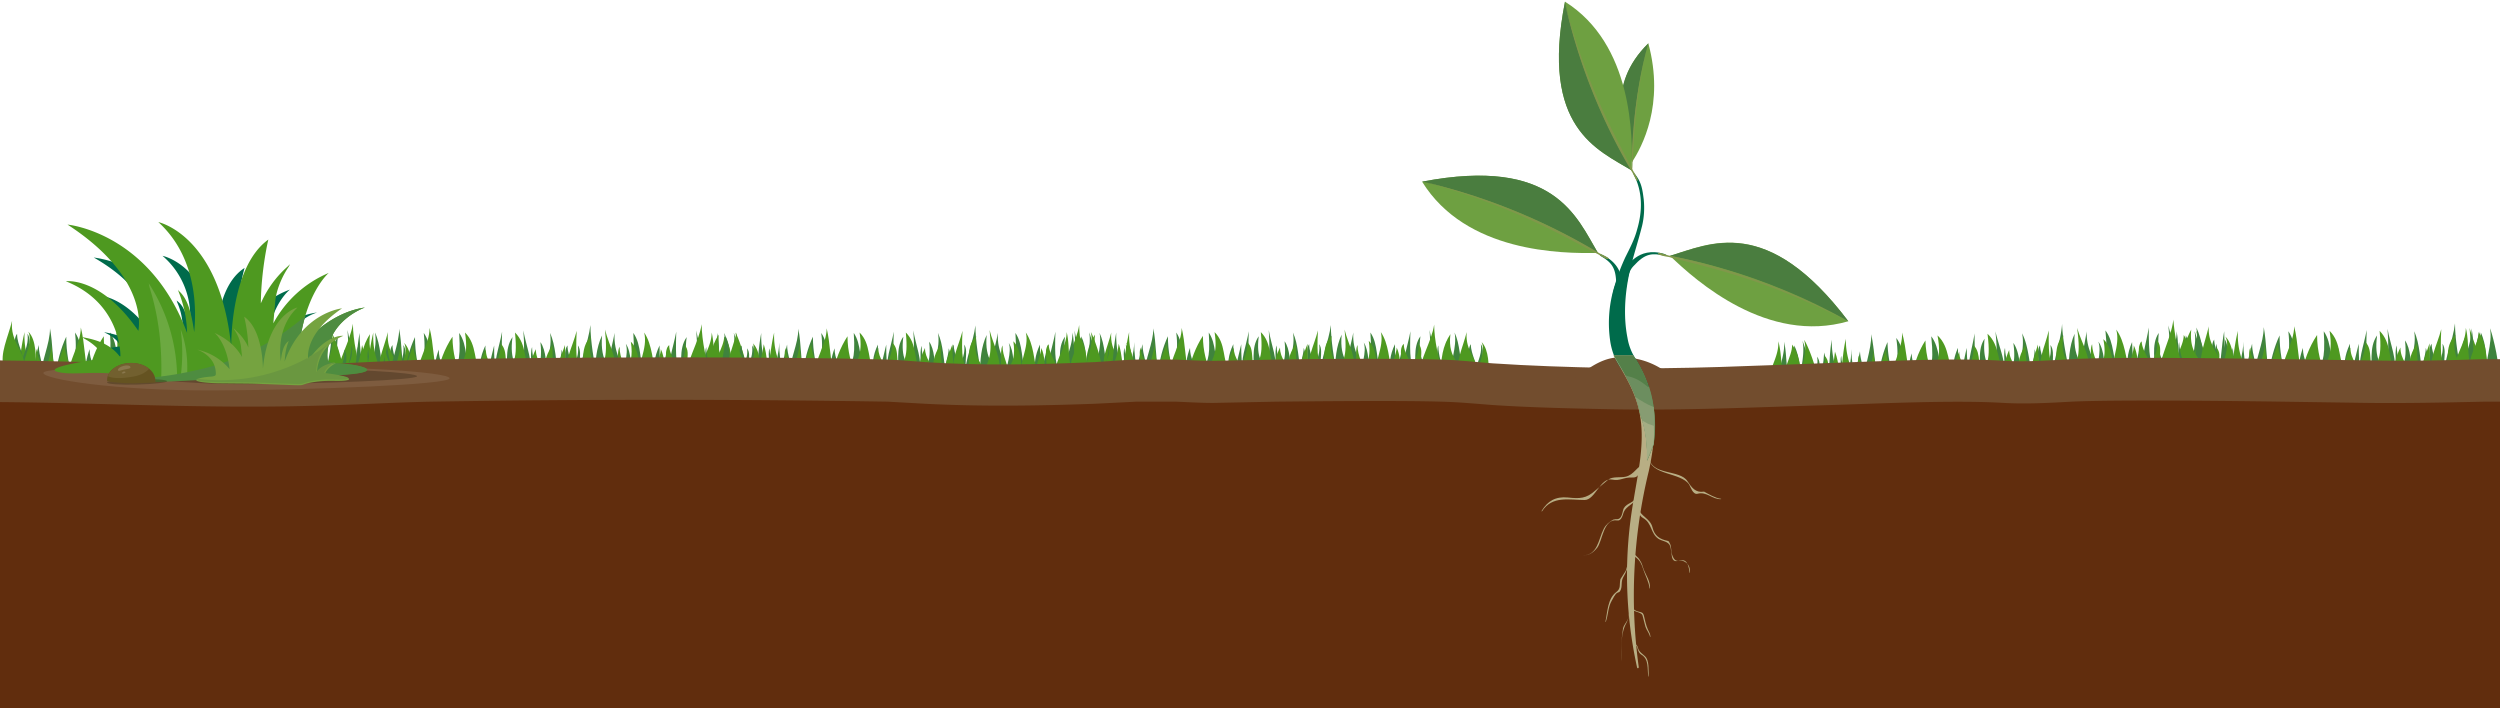 <svg xmlns="http://www.w3.org/2000/svg" x="0" y="0" version="1.1" viewBox="0 0 600 170"><style>.st0{fill:#3f833d}.st1{fill:#4e9920}.st2{fill:#724d2e}.st3{fill:#612d0d}.st6{fill:#006b4b}.st7{fill:#6ca941}.st14{fill:#8a784e}.st15{fill:#6ea041}.st16{fill:#4a7d3f}.st17{fill:#80974a}.st18{fill:#b8ae84}</style><path d="M170.2 90c0-3.7 2-6.4 2-10.1.7 3.7 0 7.3 1.3 10.1h-3.3zM184.7 90a22.8 22.8 0 0 1-2-10.1c-.7 3.7-.7 6.4-1.3 10.1h3.3zM178.1 90c0-3.7-1.7-9.6-2-10.1.7 3.7-1.3 7.3-.7 10.1h2.7z" class="st0"/><path d="M180.1 90c-1.3-1.8.5-4.6-.8-6.4.4 3.2-1.8 4.6-1.1 6.4h1.9zM186 90c0-2.7 1-5.1 1-7.8 0 2.7.3 5.1 1 7.8h-2zM186 90c0-2.7-1.3-3.7-1.3-6.4-.7 1.8.7 4.6-.7 6.4h2z" class="st0"/><path d="M182 90c-.7-1.8-.5-4.6-1.1-7.3-.5 5.5-1.3 5.1-2.1 7.3h3.2zM172.9 90c-.7-3.7 1.3-6.4 1.3-9.2 1.3 2.7 1.3 6.4 1.3 9.2h-2.6zM189.5 90c0-3.7 2.1-7.4 2.1-11.1.7 3.7.6 7.4 1.2 11.1h-3.3zM207.5 90c-1.3-3.7-.7-7.3-2.6-10.1.5 7.2-.7 6.4-1.3 10.1h3.9zM199.7 90c-1.3-3.7-.7-7.3-2.6-10.1.7 5.8-.7 6.4-1.3 10.1h3.9z" class="st0"/><path d="M187.6 90c0-2.7.7-4.6 1.3-7.3 0 2.7 1.3 4.6.7 7.3h-2zM201.6 90c0-2.7-1.3-3.7-1.3-6.4-.7 1.8-1.3 4.6-.7 6.4h2zM209.4 90c0-2.7 0-4.6 1.3-7.3 0 2.7 0 4.6.7 7.3h-2zM209.4 90c0-2.7-1.3-3.7-1.3-6.4-.7 1.8-1.3 4.6-.7 6.4h2z" class="st0"/><path d="M204.2 90c-1.3-2.7-.3-5.8-1.6-7.6 0 2.7-1 5.8-2.3 7.6h3.9zM192.5 90c.7-3.7 1.3-6.4 2.6-9.2 0 3.7.7 6.4 1.3 9.2h-3.9zM213.1 90c-.7-3.7.8-6.8 1.4-10.4-.2 6.2 0 7.7 1.2 10.4h-2.6zM227.1 90c-.7-3.7-.7-7.3-2-10.1.7 3.7-1.3 7.3-.7 10.1h2.7zM220.7 90c.7-3.7-.9-7-1.5-10.7.5 7.2-.4 7-1.1 10.7h2.6z" class="st0"/><path d="M211.4 90c0-2.7.7-4.6 1.3-7.3 0 2.7 0 4.6.7 7.3h-2zM222.2 90c0-2.7-1-4.2-1-7-.7 1.8.3 5.2-1 7h2zM227.6 90c2-1.8 0-5.5 1.3-7.3 0 2.7 1.8 4.6 1.2 7.3h-2.5z" class="st0"/><path d="M228.4 90c0-1.8 0-4.6-.7-6.4 0 1.8-1.3 4.6-.7 6.4h1.4zM224.4 90c0-2.7-.1-6.2-1.4-8 .7 6.6-1.8 6.2-1.2 8h2.6zM215.3 90c.7-2.7-.5-6.4 1.5-9.2-.7 5.5 1.1 6.4 1.8 9.2h-3.3zM231.6 90c0-3.7 2-7.8 2.5-11.9 0 3.7.8 8.2 1.4 11.9h-3.9zM241.5 90c0-3.7-2.3-5.3-2-10.1-.7 3.7-2 7.3-1.3 10.1h3.3z" class="st0"/><path d="M230.1 90c0-2.7 1.7-4.3 1.3-7.3 1.3 1.8-.7 5.5 1.3 7.3h-2.6zM243.3 90c0-1.8.1-5.8-1.2-7.7.8 2.3-.7 5.8-.7 7.7h1.9zM235.2 90c0-3.7.3-6.8 1.6-9.6-.6 6.4 2.3 6.8 1.7 9.6h-3.3z" class="st0"/><path d="M246.3 90c-1.3-3.7-.7-7.3-2.6-10.1.5 7.2-.7 6.4-1.3 10.1h3.9zM248.3 90c0-2.7 0-4.6 1.3-7.3 0 2.7 0 4.6.7 7.3h-2z" class="st0"/><path d="M248.3 90c0-2.7-1.3-3.7-1.3-6.4-.7 1.8-1.3 4.6-.7 6.4h2zM251.9 90c-.7-3.7.8-6.8 1.4-10.4-.2 6.2 0 7.7 1.2 10.4h-2.6zM265.9 90c-.7-3.7-.7-7.3-2-10.1.7 3.7-1.3 7.3-.7 10.1h2.7zM259.4 90c.7-3.7-.9-7-1.5-10.7.5 7.2-.4 7-1.1 10.7h2.6z" class="st0"/><path d="M250.2 90c0-2.7.7-4.6 1.3-7.3 0 2.7 0 4.6.7 7.3h-2zM261 90c0-2.7-1-4.2-1-7-.7 1.8.3 5.2-1 7h2zM266.4 90c2-1.8 0-5.5 1.3-7.3 0 2.7 1.8 4.6 1.2 7.3h-2.5z" class="st0"/><path d="M267.2 90c0-1.8 0-4.6-.7-6.4 0 1.8-1.3 4.6-.7 6.4h1.4zM263.3 90c0-2.7-.1-6.2-1.4-8 .7 6.6-1.8 6.2-1.2 8h2.6zM254.1 90c.7-2.7-.5-6.4 1.5-9.2-.7 5.5 1.1 6.4 1.8 9.2h-3.3zM268.9 90c0-2.7 1.7-4.3 1.3-7.3 1.3 1.8-.6 5.5 1.3 7.3h-2.6z" class="st0"/><g><path d="M168 90c0-3.7 2.8-6.5 2.8-10.2.9 3.7 0 7.4 1.9 10.2H168zM188.6 90a17 17 0 0 1-2.8-10.2c-.9 3.7-.9 6.5-1.9 10.2h4.7zM179.3 90c0-3.7-2.4-9.7-2.8-10.2.9 3.7-1.9 7.4-.9 10.2h3.7z" class="st1"/><path d="M182.1 90c-1.9-1.9.7-4.6-1.2-6.5.6 3.2-2.6 4.6-1.6 6.5h2.8zM190.5 90c0-2.8 1.4-5.1 1.4-7.9 0 2.8.5 5.1 1.4 7.9h-2.8zM190.5 90c0-2.8-1.9-3.7-1.9-6.5-.9 1.9.9 4.6-.9 6.5h2.8z" class="st1"/><path d="M184.9 90c-.9-1.9-.7-4.6-1.6-7.4-.7 5.6-1.9 5.2-3.1 7.4h4.7zM171.9 90c-.9-3.7 1.9-6.5 1.9-9.3 1.9 2.8 1.9 6.5 1.9 9.3h-3.8zM195.5 90c0-3.7 2.9-7.5 2.9-11.2.9 3.7.8 7.5 1.7 11.2h-4.6zM221.1 90c-1.9-3.7-.9-7.4-3.7-10.2.7 7.3-.9 6.5-1.9 10.2h5.6zM210 90c-1.9-3.7-.9-7.4-3.7-10.2.9 5.9-.9 6.5-1.9 10.2h5.6z" class="st1"/><path d="M192.8 90c0-2.8.9-4.6 1.9-7.4 0 2.8 1.9 4.6.9 7.4h-2.8zM212.7 90c0-2.8-1.9-3.7-1.9-6.5-.9 1.9-1.9 4.6-.9 6.5h2.8zM223.9 90c0-2.8 0-4.6 1.9-7.4 0 2.8 0 4.6.9 7.4h-2.8zM223.9 90c0-2.8-1.9-3.7-1.9-6.5-.9 1.9-1.9 4.6-.9 6.5h2.8z" class="st1"/><path d="M216.5 90c-1.9-2.8-.4-5.9-2.3-7.7 0 2.8-1.4 5.9-3.3 7.7h5.6zM199.7 90c.9-3.7 1.9-6.5 3.7-9.3 0 3.7.9 6.5 1.9 9.3h-5.6zM229 90c-.9-3.7 1.1-6.9 2-10.6-.3 6.3 0 7.8 1.7 10.6H229zM249 90c-.9-3.7-.9-7.4-2.8-10.2.9 3.7-1.9 7.4-.9 10.2h3.7zM239.7 90c.9-3.7-1.3-7.1-2.2-10.8.8 7.3-.6 7.1-1.5 10.8h3.7z" class="st1"/><path d="M226.7 90c0-2.8.9-4.6 1.9-7.4 0 2.8 0 4.6.9 7.4h-2.8zM242 90c0-2.8-1.4-4.3-1.4-7.1-.9 1.9.5 5.2-1.4 7.1h2.8zM249.8 90c2.8-1.9.1-5.6 1.9-7.4 0 2.8 2.6 4.6 1.7 7.4H249.8z" class="st1"/><path d="M250.8 90c0-1.9 0-4.6-.9-6.5 0 1.9-1.9 4.6-.9 6.5h1.8zM245.2 90c0-2.8-.2-6.3-2-8.1 1 6.7-2.6 6.3-1.7 8.1h3.7zM232.2 90c.9-2.8-.7-6.5 2.1-9.3-1 5.6 1.6 6.5 2.6 9.3h-4.7zM255.5 90c0-3.7 2.9-7.9 3.5-12 0 3.7 1.1 8.3 2.1 12h-5.6zM269.5 90c0-3.7-3.2-5.4-2.8-10.2-.9 3.7-2.8 7.4-1.9 10.2h4.7z" class="st1"/><path d="M253.2 90c0-2.8 2.4-4.4 1.9-7.4 1.9 1.9-.9 5.6 1.9 7.4h-3.8zM272 90c0-1.9.1-5.9-1.7-7.8 1.1 2.4-1.1 5.9-1.1 7.8h2.8zM260.5 90c0-3.7.4-6.9 2.3-9.7-.8 6.5 3.3 6.9 2.4 9.7h-4.7z" class="st1"/></g><g><path d="M4.7 90.7c-1.8-3.9-2-6.3-2.1-10.9-.7 3.9-.7 6.9-1.4 10.9h3.5zM6.1 90.7c0-3 1.1-5.5 1.1-8.4 0 3 .4 5.5 1.1 8.4H6.1z" class="st0"/><path d="M6.1 90.7c0-3-1.4-3.9-1.4-6.9-.7 2 .7 4.9-.7 6.9h2.1zM9.8 90.7c0-3.9 2.2-8 2.2-11.9.7 3.9.6 8 1.3 11.9H9.8zM29.2 90.7c-1.4-3.9-.7-7.9-2.8-10.9.5 7.8-.7 6.9-1.4 10.9h4.2zM20.8 90.7c-1.4-3.9-.7-7.9-2.8-10.9.7 6.3-.7 6.9-1.4 10.9h4.2z" class="st0"/><path d="M7.9 90.7c0-3 .7-4.9 1.4-7.9 0 3 1.4 4.9.7 7.9H7.9zM22.9 90.7c0-3-1.4-3.9-1.4-6.9-.7 2-1.4 4.9-.7 6.9h2.1zM31.4 90.7c0-3 0-4.9 1.4-7.9 0 3 0 4.9.7 7.9h-2.1z" class="st0"/><path d="M31.4 90.7c0-3-1.4-3.9-1.4-6.9-.7 2-1.4 4.9-.7 6.9h2.1zM25.7 90.7c-1.4-3-.3-6.3-1.7-8.2 0 3-1.1 6.3-2.5 8.2h4.2zM13.1 90.7c.7-3.9 1.4-6.9 2.8-9.9 0 3.9.7 6.9 1.4 9.9h-4.2zM35.3 90.7c-.7-3.9.8-7.3 1.5-11.2-.2 6.7 0 8.3 1.3 11.2h-2.8zM50.3 90.7c-.7-3.9-.7-7.9-2.1-10.9.7 3.9-1.4 7.9-.7 10.9h2.8zM43.5 90.7c.7-3.9-1-7.6-1.7-11.5.6 7.8-.4 7.6-1.1 11.5h2.8z" class="st0"/><path d="M33.5 90.7c0-3 .7-4.9 1.4-7.9 0 3 0 4.9.7 7.9h-2.1zM45.1 90.7c0-3-1.1-4.6-1.1-7.5-.7 2 .4 5.6-1.1 7.5h2.2zM50.9 90.7c2.1-2 0-5.9 1.5-7.9 0 3 2 4.9 1.3 7.9h-2.8z" class="st0"/><path d="M51.7 90.7c0-2 0-4.9-.7-6.9 0 2-1.4 4.9-.7 6.9h1.4zM47.5 90.7c0-3-.1-6.7-1.5-8.7.8 7.1-2 6.7-1.3 8.7h2.8zM37.7 90.7c.7-3-.5-6.9 1.6-9.9-.8 5.9 1.2 6.9 1.9 9.9h-3.5zM55.2 90.7c0-3.9 2.2-8.4 2.7-12.8 0 3.9.9 8.9 1.6 12.8h-4.3zM65.9 90.7c0-3.9-2.4-5.8-2.1-10.9-.7 3.9-2.1 7.9-1.4 10.9h3.5z" class="st0"/><path d="M53.6 90.7c0-3 1.8-4.6 1.4-7.9 1.4 2-.7 5.9 1.4 7.9h-2.8zM67.8 90.7c0-2 .1-6.3-1.3-8.3.8 2.5-.8 6.3-.8 8.3h2.1zM59.1 90.7c0-3.9.3-7.4 1.7-10.3-.6 6.9 2.5 7.4 1.8 10.3h-3.5z" class="st0"/><path d="M71.1 90.7c-1.4-3.9-.7-7.9-2.8-10.9.5 7.8-.7 6.9-1.4 10.9h4.2zM73.2 90.7c0-3 0-4.9 1.4-7.9 0 3 0 4.9.7 7.9h-2.1z" class="st0"/><path d="M73.2 90.7c0-3-1.4-3.9-1.4-6.9-.7 2-1.4 4.9-.7 6.9h2.1zM77.1 90.7c-.7-3.9.8-7.3 1.5-11.2-.2 6.7 0 8.3 1.3 11.2h-2.8zM92.1 90.7c-.7-3.9-.7-7.9-2.1-10.9.7 3.9-1.4 7.9-.7 10.9h2.8zM85.1 90.7c.7-3.9-1-7.6-1.7-11.5.6 7.8-.4 7.6-1.1 11.5h2.8z" class="st0"/><path d="M75.3 90.7c0-3 .7-4.9 1.4-7.9 0 3 0 4.9.7 7.9h-2.1zM86.9 90.7c0-3-1.1-4.6-1.1-7.5-.7 2 .4 5.6-1.1 7.5h2.2zM92.7 90.7c2.1-2 0-5.9 1.5-7.9 0 3 2 4.9 1.3 7.9h-2.8z" class="st0"/><path d="M93.5 90.7c0-2 0-4.9-.7-6.9 0 2-1.4 4.9-.7 6.9h1.4zM89.3 90.7c0-3-.1-6.7-1.5-8.7.8 7.1-2 6.7-1.3 8.7h2.8zM79.5 90.7c.7-3-.5-6.9 1.6-9.9-.8 5.9 1.2 6.9 1.9 9.9h-3.5zM95.4 90.7c0-3 1.8-4.6 1.4-7.9 1.4 2-.7 5.9 1.4 7.9h-2.8z" class="st0"/><g><path d="M8.9 90.7a18 18 0 0 1-3-11c-1 4-1 7-2 11h5zM10.9 90.7c0-3 1.5-5.5 1.5-8.5 0 3 .5 5.5 1.5 8.5h-3z" class="st1"/><path d="M10.9 90.7c0-3-2-4-2-7-1 2 1 5-1 7h3zM4.9 90.7c-1-2-.7-5-1.7-8-.8 6-2 5.6-3.3 8h5zM16.3 90.7c0-4 3.1-8.1 3.1-12.1 1 4 .9 8.1 1.9 12.1h-5zM43.9 90.7c-2-4-1-8-4-11 .8 7.9-1 7-2 11h6zM31.9 90.7c-2-4-1-8-4-11 1 6.4-1 7-2 11h6z" class="st1"/><path d="M13.5 90.7c0-3 1-5 2-8 0 3 2 5 1 8h-3zM34.9 90.7c0-3-2-4-2-7-1 2-2 5-1 7h3zM46.9 90.7c0-3 0-5 2-8 0 3 0 5 1 8h-3zM46.9 90.7c0-3-2-4-2-7-1 2-2 5-1 7h3z" class="st1"/><path d="M38.9 90.7c-2-3-.4-6.3-2.4-8.3 0 3-1.6 6.3-3.6 8.3h6zM20.9 90.7c1-4 2-7 4-10 0 4 1 7 2 10h-6zM52.5 90.7c-1-4 1.2-7.4 2.2-11.4-.3 6.8 0 8.4 1.8 11.4h-4zM73.9 90.7c-1-4-1-8-3-11 1 4-2 8-1 11h4zM63.9 90.7c1-4-1.4-7.7-2.4-11.7.8 7.9-.6 7.7-1.6 11.7h4z" class="st1"/><path d="M49.9 90.7c0-3 1-5 2-8 0 3 0 5 1 8h-3zM66.4 90.7c0-3-1.5-4.6-1.5-7.6-1 2 .5 5.6-1.5 7.6h3zM74.8 90.7c3-2 .1-6 2.1-8 0 3 2.8 5 1.8 8h-3.9z" class="st1"/><path d="M75.9 90.7c0-2 0-5-1-7 0 2-2 5-1 7h2zM69.9 90.7c0-3-.2-6.8-2.2-8.8 1.1 7.2-2.8 6.8-1.8 8.8h4zM55.9 90.7c1-3-.8-7 2.2-10-1.1 6 1.8 7 2.8 10h-5zM80.9 90.7c0-4 3.1-8.5 3.8-13 0 4 1.2 9 2.2 13h-6zM96.1 90.7c0-4-3.5-5.8-3-11-1 4-3 8-2 11h5z" class="st1"/><path d="M78.5 90.7c0-3 2.6-4.7 2-8 2 2-1 6 2 8h-4zM98.8 90.7c0-2 .2-6.4-1.8-8.4 1.2 2.5-1.2 6.4-1.2 8.4h3zM86.4 90.7c0-4 .4-7.5 2.4-10.5-.9 7 3.6 7.5 2.6 10.5h-5z" class="st1"/></g></g><g><path d="M520.3 90.4c0-3.9 2.1-6.9 2.1-10.9.7 3.9 0 7.9 1.4 10.9h-3.5zM535.9 90.4c-1.8-3.9-2-6.3-2.1-10.9-.7 3.9-.7 6.9-1.4 10.9h3.5zM528.8 90.4c0-3.9-1.8-10.4-2.1-10.9.7 3.9-1.4 7.9-.7 10.9h2.8z" class="st0"/><path d="M531 90.4c-1.4-2 .5-4.9-.9-6.9.4 3.5-1.9 4.9-1.2 6.9h2.1zM537.3 90.4c0-3 1.1-5.5 1.1-8.4 0 3 .4 5.5 1.1 8.4h-2.2zM537.3 90.4c0-3-1.4-3.9-1.4-6.9-.7 2 .7 4.9-.7 6.9h2.1z" class="st0"/><path d="M533.1 90.4c-.7-2-.5-4.9-1.2-7.9-.6 5.9-1.4 5.5-2.3 7.9h3.5zM523.2 90.4c-.7-3.9 1.4-6.9 1.4-9.9 1.4 3 1.4 6.9 1.4 9.9h-2.8zM541.1 90.4c0-3.9 2.2-8 2.2-11.9.7 3.9.6 8 1.3 11.9h-3.5zM560.5 90.4c-1.4-3.9-.7-7.9-2.8-10.9.5 7.8-.7 6.9-1.4 10.9h4.2zM552 90.4c-1.4-3.9-.7-7.9-2.8-10.9.7 6.3-.7 6.9-1.4 10.9h4.2z" class="st0"/><path d="M539.1 90.4c0-3 .7-4.9 1.4-7.9 0 3 1.4 4.9.7 7.9h-2.1zM554.1 90.4c0-3-1.4-3.9-1.4-6.9-.7 2-1.4 4.9-.7 6.9h2.1zM562.6 90.4c0-3 0-4.9 1.4-7.9 0 3 0 4.9.7 7.9h-2.1zM562.6 90.4c0-3-1.4-3.9-1.4-6.9-.7 2-1.4 4.9-.7 6.9h2.1z" class="st0"/><path d="M556.9 90.4c-1.4-3-.3-6.3-1.7-8.2 0 3-1.1 6.3-2.5 8.2h4.2zM544.3 90.4c.7-3.9 1.4-6.9 2.8-9.9 0 3.9.7 6.9 1.4 9.9h-4.2zM566.5 90.4c-.7-3.9.8-7.3 1.5-11.2-.2 6.7 0 8.3 1.3 11.2h-2.8zM581.5 90.4c-.7-3.9-.7-7.9-2.1-10.9.7 3.9-1.4 7.9-.7 10.9h2.8zM574.7 90.4c.7-3.9-1-7.6-1.7-11.5.6 7.8-.4 7.6-1.1 11.5h2.8z" class="st0"/><path d="M564.7 90.4c0-3 .7-4.9 1.4-7.9 0 3 0 4.9.7 7.9h-2.1zM576.3 90.4c0-3-1.1-4.6-1.1-7.5-.7 2 .4 5.6-1.1 7.5h2.2zM582.1 90.4c2.1-2 0-5.9 1.5-7.9 0 3 2 4.9 1.3 7.9h-2.8z" class="st0"/><path d="M582.9 90.4c0-2 0-4.9-.7-6.9 0 2-1.4 4.9-.7 6.9h1.4zM578.7 90.4c0-3-.1-6.7-1.5-8.7.8 7.1-2 6.7-1.3 8.7h2.8zM568.9 90.4c.7-3-.5-6.9 1.6-9.9-.8 5.9 1.2 6.9 1.9 9.9h-3.5zM586.5 90.4c0-3.9 2.2-8.4 2.7-12.8 0 3.9.9 8.9 1.6 12.8h-4.3zM597.1 90.4c0-3.9-2.4-5.8-2.1-10.9-.7 3.9-2.1 7.9-1.4 10.9h3.5z" class="st0"/><path d="M584.8 90.4c0-3 1.8-4.6 1.4-7.9 1.4 2-.7 5.9 1.4 7.9h-2.8zM599 90.4c0-2 .1-6.3-1.3-8.3.8 2.5-.8 6.3-.8 8.3h2.1zM590.3 90.4c0-3.9.3-7.4 1.7-10.3-.6 6.9 2.5 7.4 1.8 10.3h-3.5z" class="st0"/><g><path d="M517.9 90.4c0-4 3-7 3-11 1 4 0 8 2 11h-5zM540.1 90.4a18 18 0 0 1-3-11c-1 4-1 7-2 11h5zM530.1 90.4c0-4-2.6-10.5-3-11 1 4-2 8-1 11h4z" class="st1"/><path d="M533.1 90.4c-2-2 .8-5-1.2-7 .6 3.5-2.8 5-1.8 7h3zM542.1 90.4c0-3 1.5-5.5 1.5-8.5 0 3 .5 5.5 1.5 8.5h-3zM542.1 90.4c0-3-2-4-2-7-1 2 1 5-1 7h3z" class="st1"/><path d="M536.1 90.4c-1-2-.7-5-1.7-8-.8 6-2 5.6-3.3 8h5zM522.1 90.4c-1-4 2-7 2-10 2 3 2 7 2 10h-4zM547.5 90.4c0-4 3.1-8.1 3.1-12.1 1 4 .9 8.1 1.9 12.1h-5zM575.1 90.4c-2-4-1-8-4-11 .8 7.9-1 7-2 11h6zM563.1 90.4c-2-4-1-8-4-11 1 6.4-1 7-2 11h6z" class="st1"/><path d="M544.7 90.4c0-3 1-5 2-8 0 3 2 5 1 8h-3zM566.1 90.4c0-3-2-4-2-7-1 2-2 5-1 7h3zM578.1 90.4c0-3 0-5 2-8 0 3 0 5 1 8h-3zM578.1 90.4c0-3-2-4-2-7-1 2-2 5-1 7h3z" class="st1"/><path d="M570.1 90.4c-2-3-.4-6.3-2.4-8.3 0 3-1.6 6.3-3.6 8.3h6zM552.1 90.4c1-4 2-7 4-10 0 4 1 7 2 10h-6zM583.7 90.4c-1-4 1.2-7.4 2.2-11.4-.3 6.8 0 8.4 1.8 11.4h-4zM595.1 90.4c1-4-1.4-7.7-2.4-11.7.8 7.9-.6 7.7-1.6 11.7h4z" class="st1"/><path d="M581.1 90.4c0-3 1-5 2-8 0 3 0 5 1 8h-3zM597.6 90.4c0-3-1.5-4.6-1.5-7.6-1 2 .5 5.6-1.5 7.6h3zM587.1 90.4c1-3-.8-7 2.2-10-1.1 6 1.8 7 2.8 10h-5z" class="st1"/></g></g><g><path d="M2.6 88c2.1-2 0-5.9 1.5-7.9 0 3 2 4.9 1.3 7.9H2.6z" class="st0"/><path d="M3.4 88c0-2 0-4.9-.7-6.9 0 2-1.4 4.9-.7 6.9h1.4zM5.2 88c0-3 1.8-4.6 1.4-7.9C8 82.1 5.9 86 8 88H5.2z" class="st0"/><g><path d="M5.9 88c0-4-3.5-5.8-3-11-1 4-3 8-2 11h5z" class="st1"/><path d="M8.6 88c0-2 .2-6.4-1.8-8.4C8 82.1 5.6 86 5.6 88h3z" class="st1"/></g></g><g><path d="M72.8 90.8c0-3.9 2.1-6.9 2.1-10.9.7 3.9 0 7.9 1.4 10.9h-3.5zM88.4 90.8c-1.8-3.9-2-6.3-2.1-10.9-.7 3.9-.7 6.9-1.4 10.9h3.5zM81.4 90.8c0-3.9-1.8-10.4-2.1-10.9.7 3.9-1.4 7.9-.7 10.9h2.8z" class="st0"/><path d="M83.5 90.8c-1.4-2 .5-4.9-.9-6.9.4 3.5-1.9 4.9-1.2 6.9h2.1zM89.8 90.8c0-3 1.1-5.5 1.1-8.4 0 3 .4 5.5 1.1 8.4h-2.2z" class="st0"/><path d="M89.8 90.8c0-3-1.4-3.9-1.4-6.9-.7 2 .7 4.9-.7 6.9h2.1zM85.6 90.8c-.7-2-.5-4.9-1.2-7.9-.6 5.9-1.4 5.5-2.3 7.9h3.5zM75.7 90.8c-.7-3.9 1.4-6.9 1.4-9.9 1.4 3 1.4 6.9 1.4 9.9h-2.8zM93.6 90.8c0-3.9 2.2-8 2.2-11.9.7 3.9.6 8 1.3 11.9h-3.5zM113 90.8c-1.4-3.9-.7-7.9-2.8-10.9.5 7.8-.7 6.9-1.4 10.9h4.2zM104.5 90.8c-1.4-3.9-.7-7.9-2.8-10.9.7 6.3-.7 6.9-1.4 10.9h4.2z" class="st0"/><path d="M91.6 90.8c0-3 .7-4.9 1.4-7.9 0 3 1.4 4.9.7 7.9h-2.1zM106.7 90.8c0-3-1.4-3.9-1.4-6.9-.7 2-1.4 4.9-.7 6.9h2.1zM115.1 90.8c0-3 0-4.9 1.4-7.9 0 3 0 4.9.7 7.9h-2.1zM115.1 90.8c0-3-1.4-3.9-1.4-6.9-.7 2-1.4 4.9-.7 6.9h2.1z" class="st0"/><path d="M109.5 90.8c-1.4-3-.3-6.3-1.7-8.2 0 3-1.1 6.3-2.5 8.2h4.2zM96.8 90.8c.7-3.9 1.4-6.9 2.8-9.9 0 3.9.7 6.9 1.4 9.9h-4.2zM119 90.8c-.7-3.9.8-7.3 1.5-11.2-.2 6.7 0 8.3 1.3 11.2H119zM134.1 90.8c-.7-3.9-.7-7.9-2.1-10.9.7 3.9-1.4 7.9-.7 10.9h2.8zM127.3 90.8c.7-3.9-1-7.6-1.7-11.5.6 7.8-.4 7.6-1.1 11.5h2.8z" class="st0"/><path d="M117.2 90.8c0-3 .7-4.9 1.4-7.9 0 3 0 4.9.7 7.9h-2.1zM128.8 90.8c0-3-1.1-4.6-1.1-7.5-.7 2 .4 5.6-1.1 7.5h2.2zM134.7 90.8c2.1-2 0-5.9 1.5-7.9 0 3 2 4.9 1.3 7.9h-2.8z" class="st0"/><path d="M135.5 90.8c0-2 0-4.9-.7-6.9 0 2-1.4 4.9-.7 6.9h1.4zM131.2 90.8c0-3-.1-6.7-1.5-8.7.8 7.1-2 6.7-1.3 8.7h2.8zM121.4 90.8c.7-3-.5-6.9 1.6-9.9-.8 5.9 1.2 6.9 1.9 9.9h-3.5zM139 90.8c0-3.9 2.2-8.4 2.7-12.8 0 3.9.9 8.9 1.6 12.8H139zM149.6 90.8c0-3.9-2.4-5.8-2.1-10.9-.7 3.9-2.1 7.9-1.4 10.9h3.5z" class="st0"/><path d="M137.3 90.8c0-3 1.8-4.6 1.4-7.9 1.4 2-.7 5.9 1.4 7.9h-2.8zM151.5 90.8c0-2 .1-6.3-1.3-8.3.8 2.5-.8 6.3-.8 8.3h2.1zM142.8 90.8c0-3.9.3-7.4 1.7-10.3-.6 6.9 2.5 7.4 1.8 10.3h-3.5z" class="st0"/><path d="M154.8 90.8c-1.4-3.9-.7-7.9-2.8-10.9.5 7.8-.7 6.9-1.4 10.9h4.2zM156.9 90.8c0-3 0-4.9 1.4-7.9 0 3 0 4.9.7 7.9h-2.1z" class="st0"/><path d="M156.9 90.8c0-3-1.4-3.9-1.4-6.9-.7 2-1.4 4.9-.7 6.9h2.1zM160.8 90.8c-.7-3.9.8-7.3 1.5-11.2-.2 6.7 0 8.3 1.3 11.2h-2.8zM175.9 90.8c-.7-3.9-.7-7.9-2.1-10.9.7 3.9-1.4 7.9-.7 10.9h2.8zM168.8 90.8c.7-3.9-1-7.6-1.7-11.5.6 7.8-.4 7.6-1.1 11.5h2.8z" class="st0"/><path d="M159 90.8c0-3 .7-4.9 1.4-7.9 0 3 0 4.9.7 7.9H159zM170.6 90.8c0-3-1.1-4.6-1.1-7.5-.7 2 .4 5.6-1.1 7.5h2.2zM176.5 90.8c2.1-2 0-5.9 1.5-7.9 0 3 2 4.9 1.3 7.9h-2.8z" class="st0"/><path d="M177.3 90.8c0-2 0-4.9-.7-6.9 0 2-1.4 4.9-.7 6.9h1.4zM173.1 90.8c0-3-.1-6.7-1.5-8.7.8 7.1-2 6.7-1.3 8.7h2.8zM163.2 90.8c.7-3-.5-6.9 1.6-9.9-.8 5.9 1.2 6.9 1.9 9.9h-3.5zM179.1 90.8c0-3 1.8-4.6 1.4-7.9 1.4 2-.7 5.9 1.4 7.9h-2.8z" class="st0"/><g><path d="M70.5 90.8c0-4 3-7 3-11 1 4 0 8 2 11h-5zM92.6 90.8a18 18 0 0 1-3-11c-1 4-1 7-2 11h5zM82.6 90.8c0-4-2.6-10.5-3-11 1 4-2 8-1 11h4z" class="st1"/><path d="M85.6 90.8c-2-2 .8-5-1.2-7 .6 3.5-2.8 5-1.8 7h3zM94.6 90.8c0-3 1.5-5.5 1.5-8.5 0 3 .5 5.5 1.5 8.5h-3zM94.6 90.8c0-3-2-4-2-7-1 2 1 5-1 7h3z" class="st1"/><path d="M88.6 90.8c-1-2-.7-5-1.7-8-.8 6-2 5.6-3.3 8h5zM74.6 90.8c-1-4 2-7 2-10 2 3 2 7 2 10h-4zM100 90.8c0-4 3.1-8.1 3.1-12.1 1 4 .9 8.1 1.9 12.1h-5zM127.6 90.8c-2-4-1-8-4-11 .8 7.9-1 7-2 11h6zM115.6 90.8c-2-4-1-8-4-11 1 6.4-1 7-2 11h6z" class="st1"/><path d="M97.2 90.8c0-3 1-5 2-8 0 3 2 5 1 8h-3zM118.6 90.8c0-3-2-4-2-7-1 2-2 5-1 7h3zM130.6 90.8c0-3 0-5 2-8 0 3 0 5 1 8h-3zM130.6 90.8c0-3-2-4-2-7-1 2-2 5-1 7h3z" class="st1"/><path d="M122.6 90.8c-2-3-.4-6.3-2.4-8.3 0 3-1.6 6.3-3.6 8.3h6zM104.6 90.8c1-4 2-7 4-10 0 4 1 7 2 10h-6zM136.2 90.8c-1-4 1.2-7.4 2.2-11.4-.3 6.8 0 8.4 1.8 11.4h-4zM157.6 90.8c-1-4-1-8-3-11 1 4-2 8-1 11h4zM147.6 90.8c1-4-1.4-7.7-2.4-11.7.8 7.9-.6 7.7-1.6 11.7h4z" class="st1"/><path d="M133.6 90.8c0-3 1-5 2-8 0 3 0 5 1 8h-3zM150.2 90.8c0-3-1.5-4.6-1.5-7.6-1 2 .5 5.6-1.5 7.6h3zM158.5 90.8c3-2 .1-6 2.1-8 0 3 2.8 5 1.8 8h-3.9z" class="st1"/><path d="M159.6 90.8c0-2 0-5-1-7 0 2-2 5-1 7h2zM153.6 90.8c0-3-.2-6.8-2.2-8.8 1.1 7.2-2.8 6.8-1.8 8.8h4zM139.6 90.8c1-3-.8-7 2.2-10-1.1 6 1.8 7 2.8 10h-5zM164.6 90.8c0-4 3.1-8.5 3.8-13 0 4 1.2 9 2.2 13h-6zM179.8 90.8c0-4-3.5-5.8-3-11-1 4-3 8-2 11h5z" class="st1"/><path d="M162.3 90.8c0-3 2.6-4.7 2-8 2 2-1 6 2 8h-4zM182.5 90.8c0-2 .2-6.4-1.8-8.4 1.2 2.5-1.2 6.4-1.2 8.4h3zM170.1 90.8c0-4 .4-7.5 2.4-10.5-.9 7 3.6 7.5 2.6 10.5h-5z" class="st1"/></g></g><g><path d="M426.5 92.9c-.1-3.9 1.9-7 1.7-10.9.8 3.9.3 7.9 1.8 10.8l-3.5.1zM442.1 92.3a24.5 24.5 0 0 1-2.5-10.8c-.6 4-.5 6.9-1 10.9l3.5-.1zM435.1 92.6a40.7 40.7 0 0 0-2.5-10.8c.8 3.9-1.1 7.9-.3 10.9l2.8-.1z" class="st0"/><path d="M437.2 92.5c-1.5-1.9.4-4.9-1.1-6.9.6 3.4-1.8 5-1 6.9h2.1zM443.5 92.3c-.1-3 .9-5.5.8-8.5.1 3 .5 5.5 1.3 8.4l-2.1.1z" class="st0"/><path d="M443.5 92.3c-.1-3-1.5-3.9-1.6-6.9-.6 2 .9 4.9-.5 6.9h2.1zM439.3 92.4c-.8-1.9-.7-4.9-1.5-7.8-.4 5.9-1.2 5.6-2 8l3.5-.2zM429.5 92.8c-.8-3.9 1.2-7 1.1-9.9 1.5 2.9 1.6 6.9 1.7 9.8l-2.8.1zM447.3 92.2c-.1-3.9 1.9-8.1 1.8-12 .8 3.9.9 8 1.7 11.9l-3.5.1zM466.7 91.5c-1.5-3.9-1-7.9-3.2-10.8.8 7.8-.5 6.9-1 10.9l4.2-.1zM458.3 91.8c-1.5-3.9-1-7.9-3.2-10.7.9 6.3-.5 6.9-1 10.9l4.2-.2z" class="st0"/><path d="M445.3 92.2c-.1-3 .5-5 1.1-7.9.1 3 1.6 4.9 1 7.9h-2.1zM460.4 91.7c-.1-3-1.5-3.9-1.6-6.9-.6 2-1.2 5-.5 6.9a7 7 0 0 0 2.1 0zM468.8 91.4c-.1-3-.2-4.9 1.1-7.9.1 3 .2 4.9 1 7.9h-2.1z" class="st0"/><path d="M468.8 91.4c-.1-3-1.5-3.9-1.6-6.9-.6 2-1.2 5-.5 6.9a7 7 0 0 0 2.1 0zM463.2 91.6c-1.5-2.9-.5-6.2-2-8.2.1 3-.9 6.3-2.2 8.3l4.2-.1zM450.5 92.1c.6-4 1.2-7 2.5-10 .1 3.9.9 6.9 1.7 9.8l-4.2.2zM472.7 91.3c-.8-3.9.6-7.3 1.2-11.3 0 6.7.3 8.3 1.6 11.2l-2.8.1zM487.8 90.8c-.8-3.9-1-7.9-2.5-10.8.8 3.9-1.1 7.9-.3 10.9l2.8-.1zM481 91c.6-4-1.2-7.5-2.1-11.5.8 7.7-.2 7.6-.8 11.5h2.9z" class="st0"/><path d="M470.9 91.4c-.1-3 .5-5 1.1-7.9.1 3 .2 4.9 1 7.9h-2.1zM482.5 91c-.1-3-1.2-4.5-1.3-7.5-.6 2 .5 5.5-.8 7.6l2.1-.1zM488.4 90.8c2-2-.2-5.9 1.2-7.9.1 3 2.1 4.9 1.5 7.8l-2.1.1h-.6z" class="st0"/><path d="M489.2 90.7c-.1-2-.2-4.9-.9-6.9.1 2-1.2 5-.5 6.9h1.4zM485 90.9c-.1-3-.4-6.7-1.8-8.6 1 7-1.7 6.7-1 8.7l2.8-.1zM475.1 91.2c.6-3-.8-6.9 1.2-9.9-.6 5.9 1.5 6.9 2.3 9.8l-3.5.1zM492.7 90.6c-.1-3.9 1.9-8.4 2.2-12.9.1 3.9 1.2 8.8 2 12.7a59 59 0 0 1-4.2.2zM503.3 90.3c-.1-3.9-2.6-5.7-2.5-10.8-.6 4-1.8 8-1 10.9l3.5-.1z" class="st0"/><path d="M491 90.7c-.1-3 1.6-4.7 1.1-7.9 1.5 1.9-.5 5.9 1.7 7.8l-2.8.1zM505.2 90.2c-.1-2-.1-6.3-1.6-8.2.9 2.5-.6 6.3-.5 8.3l2.1-.1zM496.5 90.5c-.1-3.9.1-7.4 1.4-10.4-.4 6.9 2.8 7.3 2.2 10.3l-3.6.1z" class="st0"/><path d="M508.5 90.1c-1.5-3.9-1-7.9-3.2-10.8.8 7.8-.5 6.9-1 10.9l4.2-.1zM510.6 90c-.1-3-.2-4.9 1.1-7.9.1 3 .2 4.9 1 7.9h-2.1z" class="st0"/><path d="M510.6 90c-.1-3-1.5-3.9-1.6-6.9-.6 2-1.2 5-.5 6.9h2.1zM514.5 89.9c-.8-3.9.6-7.3 1.2-11.3 0 6.7.3 8.3 1.6 11.2l-2.8.1zM529.6 89.4c-.8-3.9-1-7.9-2.5-10.8.8 3.9-1.1 7.9-.3 10.9l2.8-.1zM522.5 89.6c.6-4-1.2-7.5-2.1-11.5.8 7.7-.2 7.6-.8 11.5h2.9z" class="st0"/><path d="M512.7 89.9c-.1-3 .5-5 1.1-7.9.1 3 .2 4.9 1 7.9h-2.1zM524.3 89.6c-.1-3-1.2-4.5-1.3-7.5-.6 2 .5 5.5-.8 7.6l2.1-.1zM530.2 89.4c2-2-.2-5.9 1.2-7.9.1 3 2.1 4.9 1.5 7.8l-2.1.1h-.6z" class="st0"/><path d="M531 89.3c-.1-2-.2-4.9-.9-6.9.1 2-1.2 5-.5 6.9h1.4zM526.7 89.5c-.1-3-.4-6.7-1.8-8.6 1 7-1.7 6.7-1 8.7l2.8-.1zM516.9 89.8c.6-3-.8-6.9 1.2-9.9-.6 5.9 1.5 6.9 2.3 9.8l-3.5.1zM532.8 89.3c-.1-3 1.6-4.7 1.1-7.9 1.5 1.9-.5 5.9 1.7 7.8l-2.8.1z" class="st0"/><g><path d="M424.2 93c-.1-4 2.8-7.1 2.6-11.1 1.1 4 .3 8 2.4 10.9l-5 .2zM446.4 92.2a18.5 18.5 0 0 1-3.4-10.9c-.9 4-.8 7-1.6 11.1l5-.2zM436.4 92.5c-.1-4-2.9-10.4-3.4-10.9 1.1 4-1.7 8.1-.6 11l4-.1z" class="st1"/><path d="M439.4 92.4c-2.1-1.9.6-5-1.5-7 .7 3.5-2.6 5.1-1.5 7.1l3-.1zM448.4 92.1c-.1-3 1.3-5.6 1.2-8.6.1 3 .7 5.5 1.8 8.5l-3 .1zM448.4 92.1c-.1-3-2.1-3.9-2.2-6.9-.9 2 1.2 5-.8 7l3-.1z" class="st1"/><path d="M442.4 92.3c-1.1-2-.9-5-2-7.9-.6 6-1.8 5.7-3 8.1l5-.2zM428.4 92.8c-1.1-4 1.8-7.1 1.7-10.1 2.1 2.9 2.2 6.9 2.3 9.9l-4 .2zM453.8 92c-.1-4 2.9-8.2 2.7-12.2 1.1 4 1.1 8.1 2.3 12l-5 .2zM481.4 91c-2.1-3.9-1.3-8-4.4-10.9 1 7.9-.8 7-1.6 11.1l6-.2zM469.4 91.4c-2.1-3.9-1.3-8-4.4-10.9 1.2 6.3-.8 7-1.6 11.1l6-.2z" class="st1"/><path d="M450.9 92c-.1-3 .8-5 1.7-8.1.1 3 2.2 4.9 1.3 8l-3 .1zM472.4 91.3c-.1-3-2.1-3.9-2.2-6.9-.9 2-1.8 5.1-.8 7l3-.1zM484.4 90.9c-.1-3-.2-5 1.7-8.1.1 3 .2 5 1.3 8l-3 .1z" class="st1"/><path d="M484.4 90.9c-.1-3-2.1-3.9-2.2-6.9-.9 2-1.8 5.1-.8 7l3-.1zM476.4 91.2c-2.1-2.9-.7-6.3-2.7-8.3.1 3-1.3 6.4-3.3 8.5l6-.2zM458.4 91.8c.9-4 1.8-7.1 3.7-10.1.1 4 1.2 7 2.3 9.9l-6 .2zM489.9 90.7c-1.1-4 .9-7.4 1.8-11.4-.1 6.8.3 8.4 2.2 11.3l-4 .1zM511.3 90c-1.1-4-1.3-8-3.4-10.9 1.1 4-1.7 8.1-.6 11l4-.1zM501.3 90.3c.9-4-1.6-7.6-2.8-11.6 1.1 7.8-.4 7.7-1.2 11.7l4-.1z" class="st1"/><path d="M487.4 90.8c-.1-3 .8-5 1.7-8.1.1 3 .2 5 1.3 8l-3 .1zM503.9 90.2c-.1-3-1.7-4.6-1.8-7.6-.9 2 .7 5.6-1.2 7.7l3-.1zM512.2 90c2.9-2.1-.1-6 1.8-8.1.1 3 3 4.9 2.1 7.9l-3 .1-.9.1z" class="st1"/><path d="M513.3 89.9c-.1-2-.2-5-1.2-7 .1 2-1.8 5.1-.8 7h2zM507.3 90.1c-.1-3-.4-6.8-2.5-8.7 1.4 7.1-2.6 6.9-1.5 8.8l4-.1zM493.3 90.6c.9-3-1-7 1.9-10.1-.9 6 2 6.9 3.1 9.9l-5 .2zM518.3 89.8c-.1-4 2.8-8.6 3.3-13.1a54 54 0 0 0 2.7 12.9l-6 .2zM533.5 89.2c-.1-4-3.7-5.7-3.4-10.9-.9 4-2.7 8.1-1.6 11.1l5-.2z" class="st1"/><path d="M515.9 89.8c-.1-3 2.4-4.8 1.7-8.1 2.1 1.9-.8 6 2.3 7.9l-4 .2zM536.2 89.1c-.1-2-.1-6.4-2.1-8.3 1.3 2.5-.9 6.4-.9 8.4l3-.1zM523.8 89.6a18 18 0 0 1 2.1-10.5c-.7 7 3.8 7.3 2.9 10.4-1-.1-3 0-5 .1z" class="st1"/></g></g><g><path d="M255.4 89.9c0-3.7 2-6.4 2-10.1.7 3.7 0 7.3 1.3 10.1h-3.3zM269.9 89.9a22.8 22.8 0 0 1-2-10.1c-.7 3.7-.7 6.4-1.3 10.1h3.3zM263.4 89.9c0-3.7-1.7-9.6-2-10.1.7 3.7-1.3 7.3-.7 10.1h2.7z" class="st0"/><path d="M265.3 89.9c-1.3-1.8.5-4.6-.8-6.4.4 3.2-1.8 4.6-1.1 6.4h1.9zM271.2 89.9c0-2.7 1-5.1 1-7.8 0 2.7.3 5.1 1 7.8h-2zM271.2 89.9c0-2.7-1.3-3.7-1.3-6.4-.7 1.8.7 4.6-.7 6.4h2z" class="st0"/><path d="M267.3 89.9c-.7-1.8-.5-4.6-1.1-7.3-.5 5.5-1.3 5.1-2.1 7.3h3.2zM258.2 89.9c-.7-3.7 1.3-6.4 1.3-9.2 1.3 2.7 1.3 6.4 1.3 9.2h-2.6zM274.7 89.9c0-3.7 2.1-7.4 2.1-11.1.7 3.7.6 7.4 1.2 11.1h-3.3zM292.7 89.9c-1.3-3.7-.7-7.3-2.6-10.1.5 7.2-.7 6.4-1.3 10.1h3.9zM284.9 89.9c-1.3-3.7-.7-7.3-2.6-10.1.7 5.8-.7 6.4-1.3 10.1h3.9z" class="st0"/><path d="M272.9 89.9c0-2.7.7-4.6 1.3-7.3 0 2.7 1.3 4.6.7 7.3h-2zM286.9 89.9c0-2.7-1.3-3.7-1.3-6.4-.7 1.8-1.3 4.6-.7 6.4h2zM294.7 89.9c0-2.7 0-4.6 1.3-7.3 0 2.7 0 4.6.7 7.3h-2zM294.7 89.9c0-2.7-1.3-3.7-1.3-6.4-.7 1.8-1.3 4.6-.7 6.4h2z" class="st0"/><path d="M289.5 89.9c-1.3-2.7-.3-5.8-1.6-7.6 0 2.7-1 5.8-2.3 7.6h3.9zM277.7 89.9c.7-3.7 1.3-6.4 2.6-9.2 0 3.7.7 6.4 1.3 9.2h-3.9zM298.3 89.9c-.7-3.7.8-6.8 1.4-10.4-.2 6.2 0 7.7 1.2 10.4h-2.6zM312.3 89.9c-.7-3.7-.7-7.3-2-10.1.7 3.7-1.3 7.3-.7 10.1h2.7zM306 89.9c.7-3.7-.9-7-1.5-10.7.5 7.2-.4 7-1.1 10.7h2.6z" class="st0"/><path d="M296.6 89.9c0-2.7.7-4.6 1.3-7.3 0 2.7 0 4.6.7 7.3h-2zM307.4 89.9c0-2.7-1-4.2-1-7-.7 1.8.3 5.2-1 7h2zM312.9 89.9c2-1.8 0-5.5 1.3-7.3 0 2.7 1.8 4.6 1.2 7.3h-2.5z" class="st0"/><path d="M313.6 89.9c0-1.8 0-4.6-.7-6.4 0 1.8-1.3 4.6-.7 6.4h1.4zM309.7 89.9c0-2.7-.1-6.2-1.4-8 .7 6.6-1.8 6.2-1.2 8h2.6zM300.6 89.9c.7-2.7-.5-6.4 1.5-9.2-.7 5.5 1.1 6.4 1.8 9.2h-3.3zM316.9 89.9c0-3.7 2-7.8 2.5-11.9 0 3.7.8 8.2 1.4 11.9h-3.9zM326.8 89.9c0-3.7-2.3-5.3-2-10.1-.7 3.7-2 7.3-1.3 10.1h3.3z" class="st0"/><path d="M315.3 89.9c0-2.7 1.7-4.3 1.3-7.3 1.3 1.8-.7 5.5 1.3 7.3h-2.6zM328.5 89.9c0-1.8.1-5.8-1.2-7.7.8 2.3-.7 5.8-.7 7.7h1.9zM320.4 89.9c0-3.7.3-6.8 1.6-9.6-.6 6.4 2.3 6.8 1.7 9.6h-3.3z" class="st0"/><path d="M331.5 89.9c-1.3-3.7-.7-7.3-2.6-10.1.5 7.2-.7 6.4-1.3 10.1h3.9zM333.5 89.9c0-2.7 0-4.6 1.3-7.3 0 2.7 0 4.6.7 7.3h-2z" class="st0"/><path d="M333.5 89.9c0-2.7-1.3-3.7-1.3-6.4-.7 1.8-1.3 4.6-.7 6.4h2zM337.1 89.9c-.7-3.7.8-6.8 1.4-10.4-.2 6.2 0 7.7 1.2 10.4h-2.6zM351.1 89.9c-.7-3.7-.7-7.3-2-10.1.7 3.7-1.3 7.3-.7 10.1h2.7zM344.6 89.9c.7-3.7-.9-7-1.5-10.7.5 7.2-.4 7-1.1 10.7h2.6z" class="st0"/><path d="M335.5 89.9c0-2.7.7-4.6 1.3-7.3 0 2.7 0 4.6.7 7.3h-2zM346.2 89.9c0-2.7-1-4.2-1-7-.7 1.8.3 5.2-1 7h2zM351.7 89.9c2-1.8 0-5.5 1.3-7.3 0 2.7 1.8 4.6 1.2 7.3h-2.5z" class="st0"/><path d="M352.4 89.9c0-1.8 0-4.6-.7-6.4 0 1.8-1.3 4.6-.7 6.4h1.4zM348.5 89.9c0-2.7-.1-6.2-1.4-8 .7 6.6-1.8 6.2-1.2 8h2.6zM339.4 89.9c.7-2.7-.5-6.4 1.5-9.2-.7 5.5 1.1 6.4 1.8 9.2h-3.3zM354.1 89.9c0-2.7 1.7-4.3 1.3-7.3 1.3 1.8-.6 5.5 1.3 7.3h-2.6z" class="st0"/><g><path d="M253.2 89.9c0-3.7 2.8-6.5 2.8-10.2.9 3.7 0 7.4 1.9 10.2h-4.7zM273.8 89.9a17 17 0 0 1-2.8-10.2c-.9 3.7-.9 6.5-1.9 10.2h4.7zM264.6 89.9c0-3.7-2.4-9.7-2.8-10.2.9 3.7-1.9 7.4-.9 10.2h3.7z" class="st1"/><path d="M267.3 89.9c-1.9-1.9.7-4.6-1.2-6.5.6 3.2-2.6 4.6-1.6 6.5h2.8zM275.7 89.9c0-2.8 1.4-5.1 1.4-7.9 0 2.8.5 5.1 1.4 7.9h-2.8z" class="st1"/><path d="M275.7 89.9c0-2.8-1.9-3.7-1.9-6.5-.9 1.9.9 4.6-.9 6.5h2.8zM270.1 89.9c-.9-1.9-.7-4.6-1.6-7.4-.7 5.6-1.9 5.2-3.1 7.4h4.7zM257.1 89.9c-.9-3.7 1.9-6.5 1.9-9.3 1.9 2.8 1.9 6.5 1.9 9.3h-3.8zM280.7 89.9c0-3.7 2.9-7.5 2.9-11.2.9 3.7.8 7.5 1.7 11.2h-4.6zM306.3 89.9c-1.9-3.7-.9-7.4-3.7-10.2.7 7.3-.9 6.5-1.9 10.2h5.6zM295.2 89.9c-1.9-3.7-.9-7.4-3.7-10.2.9 5.9-.9 6.5-1.9 10.2h5.6z" class="st1"/><path d="M278.1 89.9c0-2.8.9-4.6 1.9-7.4 0 2.8 1.9 4.6.9 7.4h-2.8zM298 89.9c0-2.8-1.9-3.7-1.9-6.5-.9 1.9-1.9 4.6-.9 6.5h2.8zM309.1 89.9c0-2.8 0-4.6 1.9-7.4 0 2.8 0 4.6.9 7.4h-2.8z" class="st1"/><path d="M309.1 89.9c0-2.8-1.9-3.7-1.9-6.5-.9 1.9-1.9 4.6-.9 6.5h2.8zM301.7 89.9c-1.9-2.8-.4-5.9-2.3-7.7 0 2.8-1.4 5.9-3.3 7.7h5.6zM285 89.9c.9-3.7 1.9-6.5 3.7-9.3 0 3.7.9 6.5 1.9 9.3H285zM314.3 89.9c-.9-3.7 1.1-6.9 2-10.6-.3 6.3 0 7.8 1.7 10.6h-3.7zM334.2 89.9c-.9-3.7-.9-7.4-2.8-10.2.9 3.7-1.9 7.4-.9 10.2h3.7zM324.9 89.9c.9-3.7-1.3-7.1-2.2-10.8.8 7.3-.6 7.1-1.5 10.8h3.7z" class="st1"/><path d="M311.9 89.9c0-2.8.9-4.6 1.9-7.4 0 2.8 0 4.6.9 7.4h-2.8zM327.2 89.9c0-2.8-1.4-4.3-1.4-7.1-.9 1.9.5 5.2-1.4 7.1h2.8zM335 89.9c2.8-1.9.1-5.6 1.9-7.4 0 2.8 2.6 4.6 1.7 7.4H335z" class="st1"/><path d="M336.1 89.9c0-1.9 0-4.6-.9-6.5 0 1.9-1.9 4.6-.9 6.5h1.8zM330.5 89.9c0-2.8-.2-6.3-2-8.1 1 6.7-2.6 6.3-1.7 8.1h3.7zM317.5 89.9c.9-2.8-.7-6.5 2.1-9.3-1 5.6 1.6 6.5 2.6 9.3h-4.7zM340.7 89.9c0-3.7 2.9-7.9 3.5-12 0 3.7 1.1 8.3 2.1 12h-5.6zM354.8 89.9c0-3.7-3.2-5.4-2.8-10.2-.9 3.7-2.8 7.4-1.9 10.2h4.7z" class="st1"/><path d="M338.5 89.9c0-2.8 2.4-4.4 1.9-7.4 1.9 1.9-.9 5.6 1.9 7.4h-3.8zM357.3 89.9c0-1.9.1-5.9-1.7-7.8 1.1 2.4-1.1 5.9-1.1 7.8h2.8zM345.8 89.9c0-3.7.4-6.9 2.3-9.7-.8 6.5 3.3 6.9 2.4 9.7h-4.7z" class="st1"/></g></g><g><path d="M591.1 89.7c0-3.9 2.1-6.9 2.1-10.9.7 3.9 0 7.9 1.4 10.9h-3.5zM599.7 89.7c0-3.9-1.8-10.4-2.1-10.9.7 3.9-1.4 7.9-.7 10.9h2.8z" class="st0"/><path d="M594 89.7c-.7-3.9 1.4-6.9 1.4-9.9 1.4 3 1.4 6.9 1.4 9.9H594z" class="st0"/><g><path d="M588.8 89.7c0-4 3-7 3-11 1 4 0 8 2 11h-5z" class="st1"/><path d="M592.9 89.7c-1-4 2-7 2-10 2 3 2 7 2 10h-4z" class="st1"/></g></g><path d="M596.2 86.2c-9.2.3-18.4.5-27.7.3l-20.6-.3s-38.4-.7-50.8 0c-5.4.3-10.7.7-16.2.4-11.6-.8-28.8.1-41.2.5-17.6.6-36.1 1.6-54 1.2-9.3-.2-18.6-.5-27.5-1.1-4.1-.3-8-.8-12.3-.9-9.8-.3-29.8-.2-39.7 0l-15 .3c-3.4 0-6.2-.2-9-.3h-9.5c-3.4.1-6.6.4-9.9.6-13.6.6-27.3.9-40.8 0-3-.2-5.9-.5-8.9-.6-27.2-.8-82.4-.6-109.7 0-9.7.2-19.1.9-28.8 1.2-24.8.7-49.7-.8-74.6-1V170h600V86.2h-3.8z" class="st2"/><path d="M589.9 115.8c-6 .3-12.2.5-18.2.4-4.9-.1-9.3-.6-14-.8-5-.2-15-.2-20 0l-2.3.2c-2.7.3-5.4 0-8.2-.2h-1.5l-26.6.4c-11.3.1-20 .1-31-.4h-19.7c-4.6.2-9.2.3-13.9.2l-10.3-.2s-19.2-.4-25.4 0c-2.7.2-5.4.5-8.1.2-5.8-.5-14.4.1-20.6.3-8.8.4-18 1-27 .8a209 209 0 0 1-13.8-.7c-2-.2-4-.5-6.1-.6a440 440 0 0 0-19.9 0l-7.5.2-4.5-.2h-4.8l-5 .4c-6.8.4-13.6.6-20.4 0l-4.5-.4c-13.6-.5-41.2-.4-54.8 0-4.9.1-9.6.6-14.4.8-13.2.5-26.5-.6-39.8-.7l-2.6-.1h-9.6c-10.1.3-20.6.3-30.6 0a572.1 572.1 0 0 0-36.6.5c-7.4.3-14.2.3-21.4-.2l-3.9-.3H40l-3.8.3c-12.1 1-23.1 0-35.3-.1H-.2V170h600v-54.6H596l-6.1.4z" class="st3"/><path d="M411.8 95.2a6.6 6.6 0 0 0-3.9-1.4h-1.4l-.6-.2-.5-.3c-1.6-.9-3.1-2.1-4.5-3.2a18 18 0 0 0-12.9-4.3c-4.3.3-7.7 3.4-11 5.6l-.5.3-1.8 1-2.5 1.7-1 .8h40.6z" class="st2"/><g><path d="M107.9 90.8c0 1.5-32.6 2.8-56.5 2.9s-41-2.7-41-4.2 26.2-1.5 50.1-1.6c23.9-.1 47.4 1.4 47.4 2.9z" style="fill:#7e5c3f"/><path d="M100.1 90.3c0 .9-23.1 1.8-40.1 1.9s-29.1-1.7-29.1-2.7c0-.9 18.6-.9 35.6-1 16.9-.1 33.6.9 33.6 1.8z" style="fill:#63482f"/><path d="M71.3 83.9c-1.9-.1-2-.4-2-.9 0-6 6.8-8 6.8-8-7 .9-11.9 6.5-11.9 6.5 1-8.7 5.4-12 5.4-12a19.2 19.2 0 0 0-10 8.1l.4-3.8c.3-1.9 1.3-3.8 2.4-5.2l.2-.4-.4.3a16 16 0 0 0-4.9 5.9c0-5.5 1.4-10.1 1.4-10.1-7 4.5-6.7 17.1-6.7 17.1-2-17.9-13-20-13-20a19 19 0 0 1 6.4 17.5c-.6-3.9-1.5-5.6-2.8-6.6l-.2-.2.1.4c.5 1.1 1.1 2.8 1.3 5L44 79a27 27 0 0 0-21.5-17.2c15 8.6 12.8 16.9 12.8 16.9-6.7-8.7-13.1-7.9-13.1-7.9 10.2 3.6 9.8 12 9.8 12h-.2c-1.5-1.7-3.6-2.5-6.4-3l-.4-.1.3.2c1.3.6 2.6 1.5 3.4 2.7l.3.5c-12.1 1.5 5.9 4.7 9 4.8 3.3.1-9.3-2.8-3.8-1.9s.2 1 12.2.5 9.3-.4 22.2-.7c12.7-.2 7.4-1.7 2.7-1.9z" class="st6"/><path d="M81.1 87.2c-2.5-.1-2.6-.6-2.6-1.3 0-9 9.1-12.1 9.1-12.1-9.3 1.3-15.8 9.8-15.8 9.8 1.3-13.2 7.1-18.1 7.1-18.1a27 27 0 0 0-13.3 12.1l.5-5.7c.4-2.8 1.7-5.7 3.2-7.9l.3-.6-.5.5a25.2 25.2 0 0 0-6.5 8.9c.1-8.3 1.8-15.3 1.8-15.3-9.3 6.7-8.9 25.8-8.9 25.8-2.7-26.9-17.5-30-17.5-30 9.1 8.3 9.2 20.4 8.6 26.4-.8-5.9-2-8.4-3.7-9.9l-.2-.3.2.6a28.3 28.3 0 0 1 2 9.8c-9-24.2-28.7-26-28.7-26 20 13 17 25.5 17 25.5-9-13.1-17.4-11.9-17.4-11.9 13.5 5.4 13.1 18 13.1 18h-.2c-2-2.6-4.8-3.8-8.5-4.5l-.5-.1.4.3c1.7.9 3.5 2.3 4.5 4l.4.8c-16 2.3-12.5 3.4-8.5 3.6 4.4.1 8.1-.6 15.3.7 7.2 1.3.2 1.5 16.2.8 16-.8 12.4-.6 29.5-1 17-.4 9.9-2.6 3.6-2.9z" class="st1"/><path d="M38.7 90.7a16 16 0 0 0 3.8-.8A42.3 42.3 0 0 0 35.7 68l.2 1c2.3 7.3 3 14.5 2.8 21.7zM43.4 90.2c.5 0 1 0 1.5-.2.2-3.6-.2-7.2-1.4-10.6l-.1-.4v.5c.5 3.6.4 7.2 0 10.7z" class="st7"/><path d="M81.1 87.2c-2.5-.1-2.6-.6-2.6-1.3 0-9 9.1-12.1 9.1-12.1-9.3 1.3-15.8 9.8-15.8 9.8.3-3 .8-5.6 1.5-7.8A59 59 0 0 1 46.4 89c-4.4 1-8.8 1.6-12.9 1.8 4.5 1 0 1.1 14.6.4 16-.8 12.4-.6 29.5-1 16.9-.5 9.8-2.7 3.5-3z" style="fill:#4e8c40"/><path d="M50.5 90.4c1.2-.1 1.3-.3 1.3-.7 0-4.4-4.5-5.8-4.5-5.8a14 14 0 0 1 7.8 4.7c-.7-6.4-3.6-8.7-3.6-8.7 3.7 1.7 5.6 4 6.6 5.8l-.3-2.8a9.3 9.3 0 0 0-1.6-3.8l-.1-.3.3.3c1.4 1.3 2.5 2.6 3.2 4.3-.1-4-1-7.4-1-7.4 4.6 3.2 4.5 12.5 4.5 12.5 1.2-13.1 8.3-14.7 8.3-14.7-4.4 4.1-4.4 10-4 12.9.3-2.9.9-4.1 1.8-4.8l.1-.1-.1.3a13 13 0 0 0-.8 3.6l-.1 1.1C72.5 75 82.1 74 82.1 74 72.5 80.5 74 86.5 74 86.5c4.3-6.4 8.4-5.9 8.4-5.9-6.5 2.7-6.3 8.8-6.3 8.8h.1c1-1.3 2.3-1.9 4.1-2.2l.3-.1-.2.2c-.8.4-1.7 1.1-2.2 2l-.2.4c7.8 1 6.1 1.6 4.1 1.7-2.1.1-3.9-.2-7.4.4-3.5.7-.1.8-7.9.5s-6-.2-14.4-.3c-8.4-.3-5-1.4-1.9-1.6z" style="fill:#75a340"/><path d="m77.8 89.5.2-.4c.5-.9 1.3-1.6 2.2-2l.2-.2-.3.1c-1.8.4-3.2 1-4.1 2.2h-.1s-.2-4.1 3.3-7.1a23.4 23.4 0 0 1-5 3.5l-.4.6v-.3a43.6 43.6 0 0 1-26.4 5c-.5.4.4.7 5 .8 8.3.1 6.6 0 14.4.3s4.4.2 7.9-.5 5.3-.3 7.4-.4c1.8 0 3.5-.6-4.3-1.6z" style="fill:#6a9740"/><path d="M40.1 91.5c0-.4-3.2-.6-7.2-.5s-7.2.4-7.2.8 3.2.6 7.2.5c4-.1 7.3-.5 7.2-.8z" style="opacity:.4;fill:#393112;enable-background:new"/><path d="M31.5 87.1c3.2 0 5.8 1.9 5.8 4.3v.4L32 92c-2.3 0-4.5-.2-6.3-.5v-.2c-.1-2.3 2.6-4.2 5.8-4.2z" style="fill:#655321"/><path d="M31.5 87.1c1.7 0 3.2.5 4.3 1.4-1 1.1-2.4 1.7-4.5 2-1.9.3-4.1.4-5.4-.2.6-1.9 2.9-3.2 5.6-3.2z" style="fill:#72602f"/><path d="M28.3 88.8c.1.4.6.1 1.5-.1.8-.2 1.6-.2 1.5-.6s-.8-.5-1.6-.3-1.4.6-1.4 1zM29.2 89.5c0 .1.3.2.5.1.3-.1.5-.2.4-.3 0-.1-.3-.2-.5-.1l-.4.3z" class="st14"/></g><path d="M596.2 96.4c-9.2.2-18.4.4-27.7.3l-20.6-.3s-38.4-.6-50.8 0c-5.4.3-10.7.6-16.2.3-11.6-.7-28.8.1-41.2.5-17.6.5-36.1 1.4-54 1-9.3-.2-18.6-.4-27.5-1-4.1-.3-8-.7-12.3-.8-9.8-.3-29.8-.1-39.7 0l-15 .3c-3.4 0-6.2-.2-9-.3h-9.5l-9.9.5c-13.6.5-27.3.7-40.8 0l-8.9-.5a3343 3343 0 0 0-109.7 0c-9.7.2-19.1.8-28.8 1-24.8.7-49.7-.7-74.6-.9V170h600V96.4h-3.8z" class="st3"/><g><path d="M391.7 38.9c-2-7.3-6.4-18.3 3.9-28.5 4 14.8-1.6 24.9-3.9 28.5z" class="st15"/><path d="M391.7 38.9c.1-1.6 0-15 3.9-28.5-10.4 10.2-6 21.2-3.9 28.5z" class="st16"/><path d="M391.6 40.9c.2 0 .2-1.5.2-1.8.4-6 .6-16.2 3.8-28.7a119.5 119.5 0 0 0-4 28.8c0 .5-.2 1.7 0 1.7z" class="st17"/><path d="M395.7 92.7c-.7-1.8-1.9-4.7-3.1-6.5a13 13 0 0 1-2-5.1c-.9-4.5-.7-9.3.1-13.8s2.3-8.7 3.4-13.1c.5-2.1.6-4.2.4-6.3-.3-2.3-.5-4.3-2.3-6.3-.1-.1-.2 0-.2.1 2.3 4.3 2.2 9 .9 13.4-.6 2.3-1.7 4.4-2.8 6.6a48.5 48.5 0 0 0-2.6 6.9 30 30 0 0 0-1 13.6c.6 3.5 2.5 7.9 7.3 10.2.9.5 2.2 1.1 1.9.3z" class="st6"/><path d="M392.6 61.8c-4.5 3-8 11-3.8 15.8.4.4 1 0 1-.5-.2-2.2-1.5-3.7-.3-5.8 1.3-2.3.6-5.4 2.5-7.4 2.9-3.2 4.5-3.2 7.7-2.5.3.1.2-.3-.1-.4-3.5-1.1-5.7-.1-7 .8z" class="st6"/><path d="M400.8 61.4c9.5-2.9 23.3-10.1 42.8 15.7-19.3 5.6-36.5-9.6-42.8-15.7z" class="st15"/><path d="M400.8 61.4c2.3.5 21.6 3.7 42.8 15.7-19.5-25.8-33.3-18.5-42.8-15.7z" class="st16"/><path d="M397.9 60.8c0 .5 2.2.8 2.7.9 8.8 2.3 23.6 5.4 43 15.5a146.2 146.2 0 0 0-43.2-15.9c-.7-.2-2.5-.9-2.5-.5z" class="st17"/><g><path d="M384.1 61.4c2.9 1.7 3.8 3 3.8 7.3l-.2 1.4a5 5 0 0 1 1.3 2.5c.5-2.1.6-4.3.1-6.2-.4-1.6-1.4-3.8-4.7-5.3-.2-.1-.5.1-.3.3z" class="st6"/><path d="M383.5 60.7c-5.1-8.5-10.4-23.2-42.2-17.1 10.5 17 33.4 17.3 42.2 17.1z" class="st15"/><path d="M383.5 60.7c-2.1-1.2-18.4-11.8-42.2-17.1 31.8-6.1 37.1 8.5 42.2 17.1z" class="st16"/><path d="M386.1 62.1c-.4.4-2.2-.9-2.6-1.1-8.1-4.2-21-11.9-42.3-17.5a150.7 150.7 0 0 1 42.7 17.3c.7.4 2.4 1.1 2.2 1.3z" class="st17"/></g><g><path d="M391.6 40.9c-8.1-5-22-10.2-16-40.5 16.2 10.2 16.3 32.2 16 40.5z" class="st15"/><path d="M391.6 40.9c-1.1-2-11.1-17.7-16-40.5-6 30.4 7.9 35.6 16 40.5z" class="st16"/><path d="M393 43.4c.3-.4-.9-2.1-1.1-2.5-4-7.8-11.2-20.2-16.4-40.5a139.4 139.4 0 0 0 16.2 40.9c.4.6 1.1 2.4 1.3 2.1z" class="st17"/></g><g><path d="M387.2 85.3c3.3 5.6 4.8 8.3 5.8 11.8 2.2 7.5.3 15.3-.9 22.7a103.2 103.2 0 0 0 .8 40.4c.1.3.4.2.4-.1a126 126 0 0 1 2.4-47c2.3-10.4 2-19.3-3.8-27.8H387.2z" class="st18"/><path d="M393.7 99.6c1.3 3.5 1.7 7.3 1.6 11l.6-1.4 1-2.6a30 30 0 0 0-4.9-21.3H387.3c3.3 5.6 4.8 8.3 5.8 11.8l.6 2.5z" style="fill:#548049"/><path d="M395.3 92.7c-1.5-1.2-2.7-2-4.6-2.4l-.6-.2c1.5 2.7 2.3 4.6 3 6.9l.6 2.5c1.3 3.5 1.7 7.3 1.6 11l.6-1.4 1-2.6c.5-4.8.3-9.3-1.1-13.6-.2 0-.3 0-.5-.2z" style="fill:#6c8e5f"/><path d="m392.5 95.3.6 1.8.6 2.5c1.3 3.5 1.7 7.3 1.6 11l.6-1.4 1-2.6c.3-3.1.3-6 0-8.9-1.6-.6-3-1.5-4.4-2.4z" style="fill:#879c72"/><path d="m396.9 102.2-1.4-.5-1.4-.8c.9 3.1 1.3 6.4 1.1 9.7l.6-1.4 1-2.6c.2-1.5.2-2.9.1-4.4.1.1 0 .1 0 0z" style="fill:#a4ad84"/><path d="M391 144.3c0 1.3.1 2.6-.2 3.9-.2 1-1.2 1.8-1.3 2.8a40.9 40.9 0 0 0-.4 7.8c0-2.8-.2-6.7 1.2-9.2.9-1.8.8-3.3.7-5.3z" class="st18"/><path d="M391 145.2c.3.5.6 1 1.1 1.3.5.4 1.9.5 2.1 1.2l.7 2.7c.3.9.9 1.5 1.1 2.4 0 .1.1.1.1 0 0-.6-.3-1.1-.6-1.7-.5-1.1-.7-2.3-1-3.5-.1-.2-.2-.5-.5-.6-.5-.2-1-.2-1.5-.5-.6-.3-1-.9-1.5-1.3 0-.1-.1-.1 0 0zM392.3 154.5c.9.6.6 2 1.6 2.6 1.9 1.1 1.4 3.4 1.7 5.2 0 .1.1.1.1 0-.1-1.3.2-3.8-.9-4.8-.6-.6-1.4-1-1.7-2-.1-.5-.3-.8-.8-1zM390.7 135.2c-.3.9-.4 1.8-.9 2.6 3.6-5.9-.8 1-.9 1.2-.3 1.3.2 2.2-1 3.1-2.1 1.6-2.1 4.8-2.6 7.1 0 .1.1.1.1 0 .6-1.7.5-3.4 1.4-5 .3-.5.8-1.6 1.3-1.9.2-.1.6-.2.7-.4.7-1.1.1-2.2.8-3.4.7-1.2 1-2 1.1-3.3 0-.1 0-.1 0 0zM391.8 132.5c.2.5.2.8.7 1.2 1.1.8 1.5 1.7 1.9 3 .5 1.5 1.3 2.9 1.5 4.5 0 .1.1 0 .1 0 .1-1.7-.9-3-1.5-4.5-.3-.8-.4-1.5-.9-2.2-.4-.8-1.2-1.2-1.8-2 .1-.1 0 0 0 0zM393.1 121.8c.1.9.3 2 1.2 2.5 2.2 1.2 1.8 3.7 3.7 5 .9.6 2.4.6 2.8 1.7.3.8.3 1.9.5 2.8.8 2.6 3.5-2 4.2 3.6 0 .1.1.1.1 0 0-1.3-.3-2.1-1.5-2.7-1-.5-2 .8-2.8-1.6-.3-.9-.1-2-.6-2.8-.1-.2-.2-.5-.5-.5-1.9-.4-3.1-1.2-3.6-3.2-.5-2.2-3-2.7-3.5-4.8.1 0 0 0 0 0zM392.8 119.1c-.6 1.7-2.3 1.5-3.1 2.9-.4.8-.3 2.8-1.9 2.6l-.6.1c-1 .6-1.7 1.1-2.3 2.2-1.3 2.5-1.4 6.4-5.1 6.4 1.6 0 2.5-.6 3.5-1.8 1.3-1.6 1.5-7.1 4.8-6.6.9.2 1.3-1 1.5-1.7.6-2 2.9-2.1 3.3-4.1h-.1zM394.5 111.4c-1.7.6-2.3 2.5-4.3 3-1.3.3-3.2-.1-4.2.7l-3.1 2.6c-2.2 2-3.8 2-6.6 1.7-3-.3-4.9.9-6.3 3.2-.1.1.1.2.1.1 2.4-3.8 6.6-2.7 10.2-2.7 2.6 0 3.8-5.5 6.6-4.9 2 .4 2.7-.6 4.9-.5 2.1.1 1.4-2.3 2.8-3.1l-.1-.1zM395.8 109.8c.1 4.3 7.6 3.5 9.6 6.5.3.5.9 2.5 2 2.2 2.2-.6 3.6 1.4 5.6 1.3.1 0 .1-.1 0-.1-1.2-.1-2.9-1.1-4-1.7h-.1c-2 .3-2.9-1-3.9-2.5-1.8-2.9-8.7-1.3-9.2-5.7.1 0 0 0 0 0z" class="st18"/></g></g></svg>